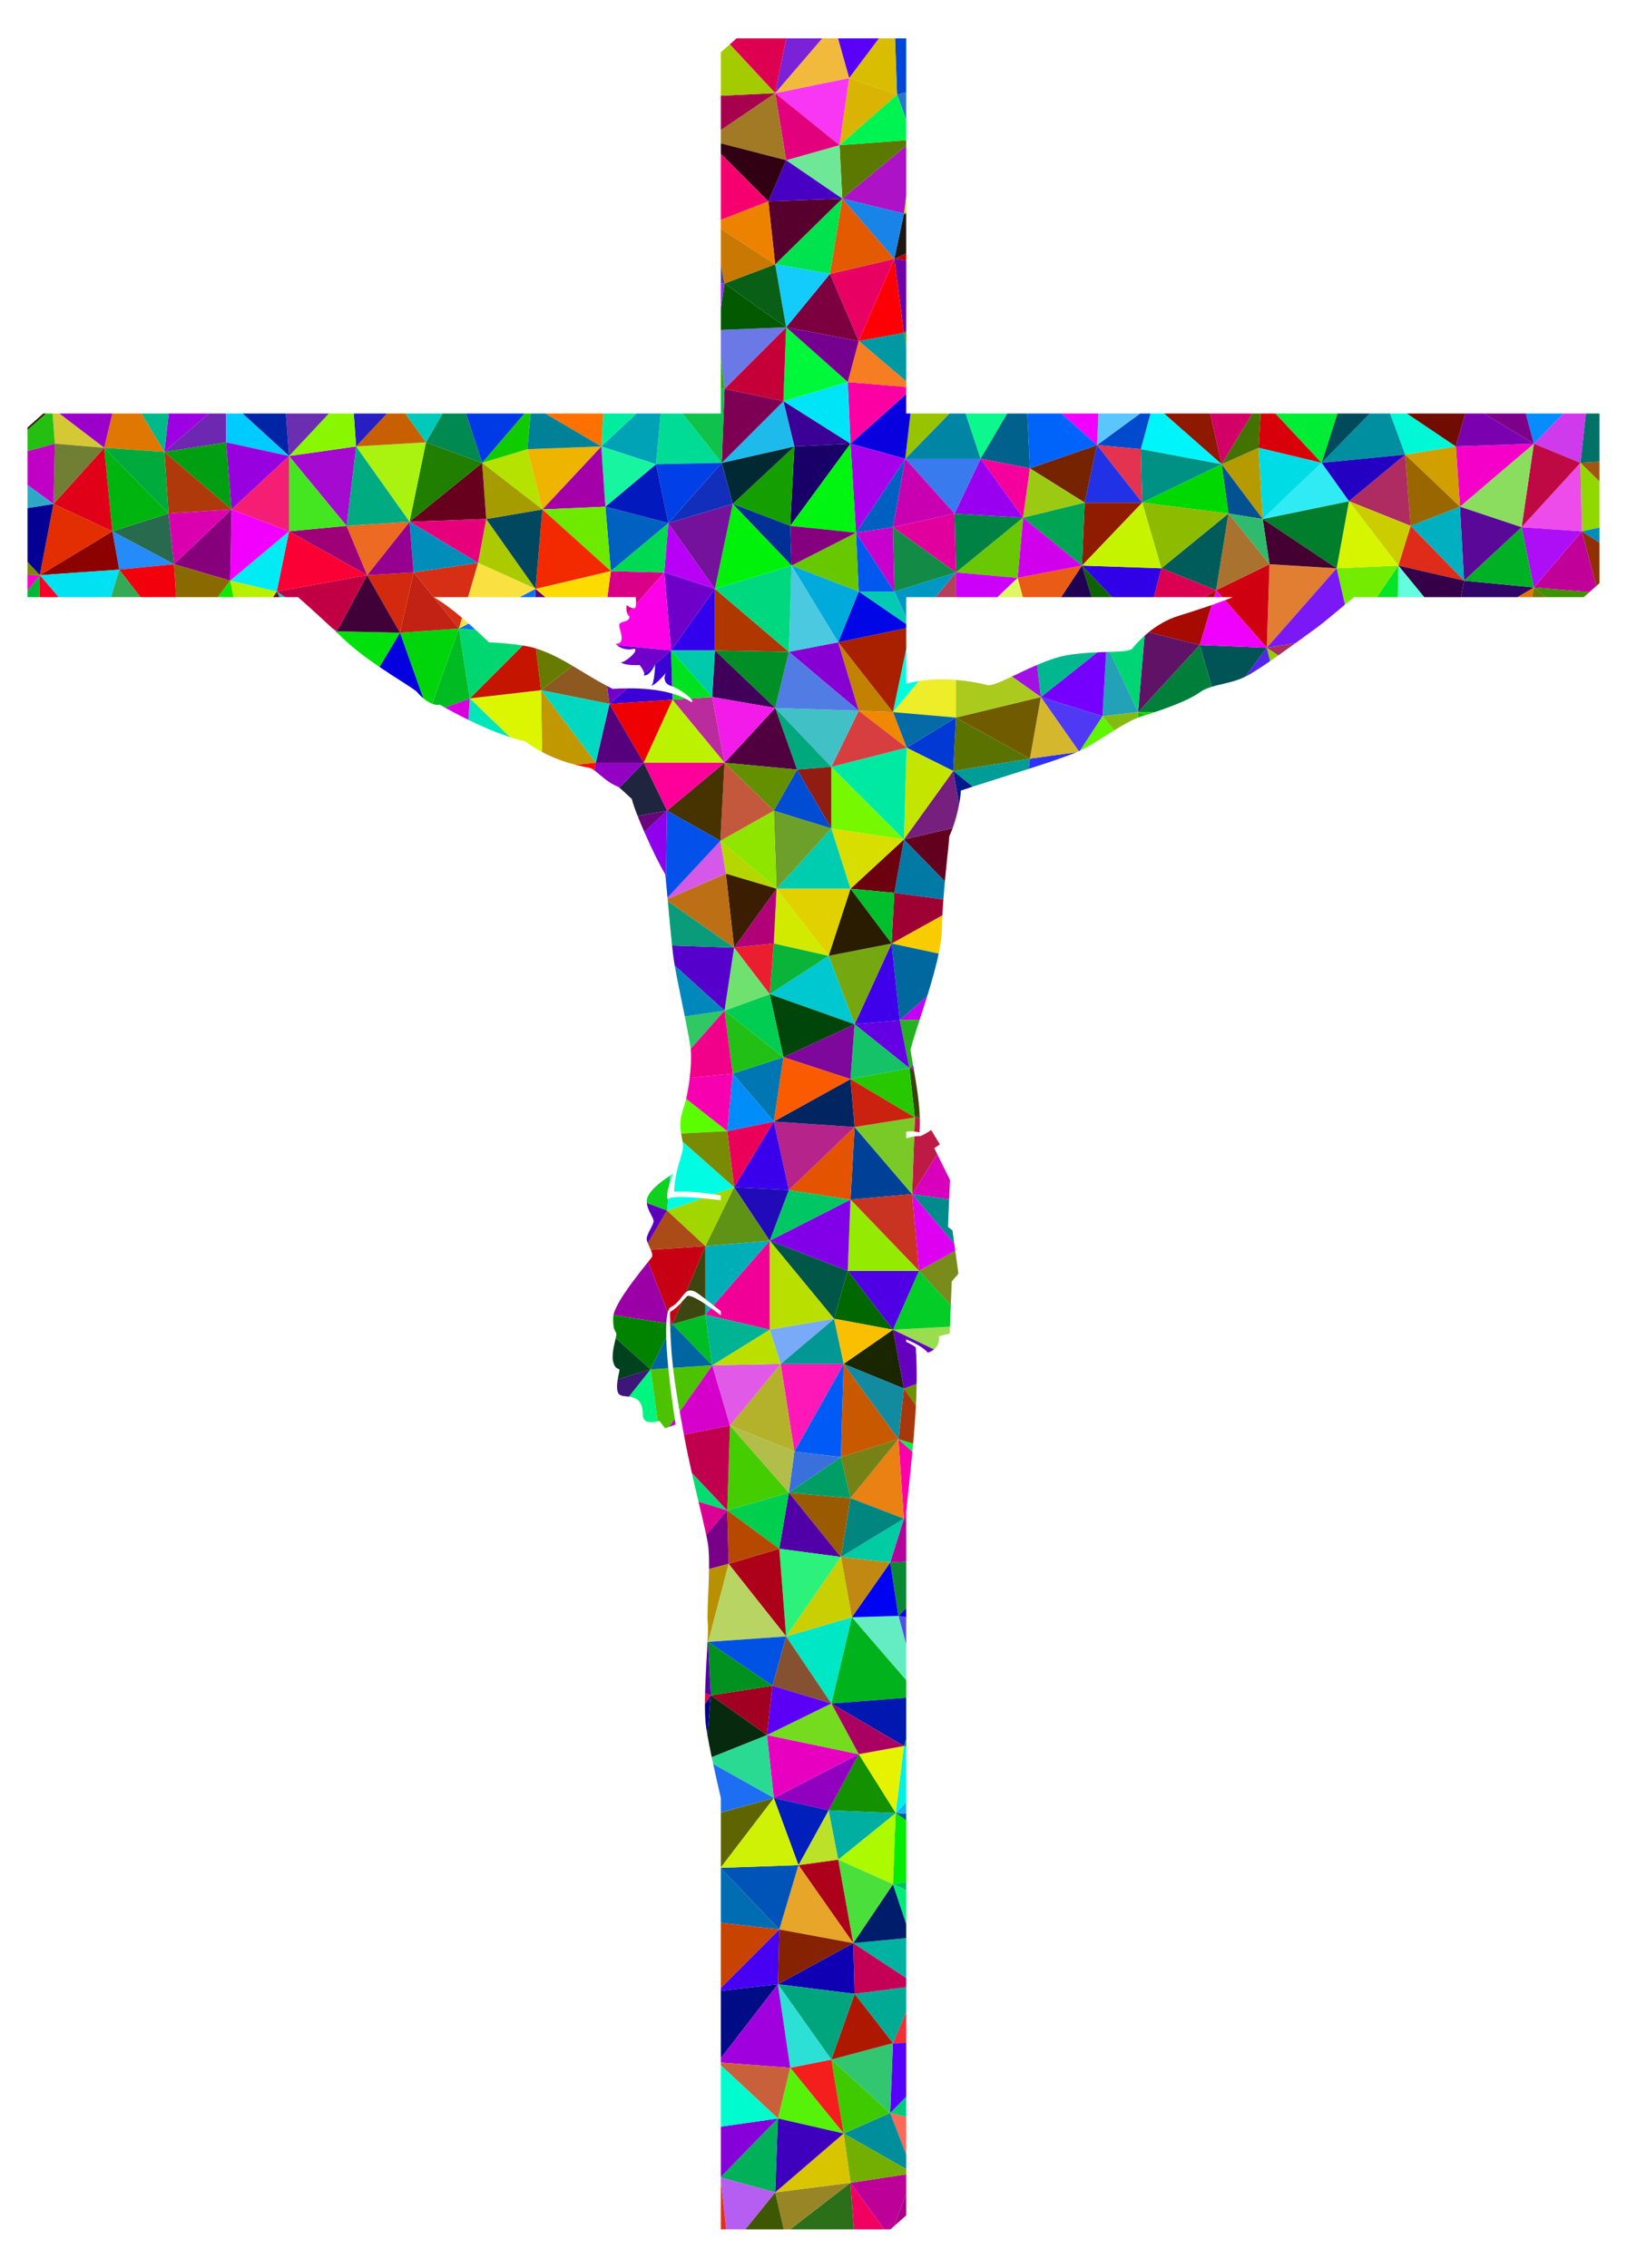 <?xml version="1.0" encoding="UTF-8"?>
<!DOCTYPE svg  PUBLIC '-//W3C//DTD SVG 1.1//EN'  'http://www.w3.org/Graphics/SVG/1.1/DTD/svg11.dtd'>
<svg enable-background="new 0 0 1188.122 1656.027" version="1.1" viewBox="0 0 1188.1 1656" xml:space="preserve" xmlns="http://www.w3.org/2000/svg">


	<path d="m458.15 502.67c10.754-0.091 22.474 0.807 32.782 3.829 3.482 1.021 6.793 2.292 9.857 3.847 1.4 0.711 2.767 1.459 4.053 2.295 1.295 0 0.9-1.053-0.481-2.541-2.583-2.782-8.623-7.088-13.576-8.903-0.23-0.084-0.458-0.164-0.683-0.237-7.657-2.485-3.832-9.568-3.832-9.568s-7.093 8.717-10.816 9.501c-0.092 0.04-0.186 0.067-0.284 0.067 0.089-0.009 0.19-0.047 0.284-0.067 2.436-1.062 2.97-15.632 2.97-15.632s-4.019 8.999-8.423 7.85c0.336-0.234 0.456-0.621 0.442-1.092-0.069-2.209-3.316-6.369-3.316-6.369s-9.955 0.76-13.784-1.916c2.874 0.192 13.403-8.424 9.96-9.957-5.261 1.359-10.067-0.145-12.828-2.639-0.354-0.32-0.679-0.653-0.962-1.002 7.659 0.198 3.259-8.801 2.682-13.017-0.574-4.209 7.468-1.916 7.468-6.891-0.66-0.454-1.124-1.109-1.461-1.849-1.225-2.693-0.645-6.575-0.645-6.575s1.977 1.852 4.442 2.283c0.604 0.106 1.235 0.129 1.876 0.016 0.286-0.9 0.448-1.814 0.531-2.737 0.156-1.742 0.014-3.515-0.218-5.292h-147.45c6.835 3.962 13.938 9.413 20.62 15.076 1.638 1.388 3.248 2.785 4.825 4.181 1.742 1.542 3.437 3.072 5.077 4.574 3.603 3.3 6.936 6.45 9.832 9.171 0.866 0 13.592 0.522 24.603 2.31 3.547 0.576 6.913 1.284 9.65 2.148 0.054 0.017 0.113 0.033 0.167 0.051 9.891 3.173 18.147 7.625 26.582 12.636 7.769 4.615 15.691 9.704 25.185 14.721 1.345 0.71 2.72 1.419 4.131 2.125 3.397-0.217 7.012-0.365 10.744-0.397z" fill="none"/>
	<path d="m879.3 436.07h-217.55v63.141c3.029-0.785 6.134-1.4 9.288-1.884 8.721-1.338 17.847-1.563 27.025-0.828 7.879 0.631 15.791 1.954 23.508 3.882 2.934 0.309 9.366-2.565 17.375-6.353 5.579-2.639 11.923-5.719 18.388-8.479 7.249-3.095 14.648-5.786 21.285-6.992 7.544-1.371 15.478-1.905 22.699-2.203 2.227-0.092 4.391-0.163 6.449-0.228 0.908-0.029 1.789-0.056 2.654-0.085 8.575-0.279 14.962-0.611 16.439-2.46 1.325-1.656 4.392-5.29 8.928-9.336 0.938-0.837 1.94-1.69 3.002-2.548 5.684-4.595 13.1-9.297 21.896-11.984 7.731-2.361 16.108-5.084 24.137-7.902 3.304-1.159 6.545-2.334 9.66-3.508 1.983-0.747 3.919-1.493 5.78-2.233h-20.964z" fill="none"/>
	<polygon points="1168 337.16 1168 301.98 1158 301.98 1154.1 338.01" fill="#007167"/>
	<polygon points="1168 351.64 1168 337.16 1154.1 338.01" fill="#A35614"/>
	<polygon points="1168 396.35 1168 385.17 1155.1 388.01" fill="#008CBD"/>
	<polygon points="1155.1 388.01 1168 385.17 1168 351.64 1154.1 338.01" fill="#90D800"/>
	<polygon points="1165.7 427.93 1168 425.86 1168 396.35 1155.1 388.01" fill="#903000"/>
	<polygon points="1154.1 338.01 1158 301.98 1141.6 301.98 1120.1 324.01" fill="#CE3AEC"/>
	<polygon points="1120.1 429.01 1160.6 432.46 1165.7 427.93 1155.1 388.01" fill="#C1009A"/>
	<polygon points="1128.6 436.07 1156.2 436.07 1156.5 436.08 1160.6 432.46 1120.1 429.01" fill="#3F9100"/>
	<polygon points="1155.1 388.01 1154.1 338.01 1111.1 385.01" fill="#ED4CEA"/>
	<polygon points="1141.6 301.98 1114.2 301.98 1120.1 324.01" fill="#078CFE"/>
	<polygon points="1154.1 338.01 1120.1 324.01 1111.1 385.01" fill="#BE0945"/>
	<polygon points="1120.1 429.01 1155.1 388.01 1111.1 385.01" fill="#AD0EF6"/>
	<polygon points="1118.8 436.07 1128.6 436.07 1120.1 429.01" fill="#6A7C00"/>
	<polygon points="1108 436.07 1118.8 436.07 1120.1 429.01" fill="#E57500"/>
	<polygon points="1069.1 424.01 1066.9 436.07 1108 436.07 1120.1 429.01" fill="#310668"/>
	<polygon points="1069.1 424.01 1120.1 429.01 1111.1 385.01" fill="#00B125"/>
	<polygon points="1114.2 301.98 1083.6 301.98 1120.1 324.01" fill="#7D008A"/>
	<polygon points="1111.1 385.01 1120.1 324.01 1066.1 370.01" fill="#8ADD5F"/>
	<polygon points="1120.1 324.01 1063.1 326.01 1066.1 370.01" fill="#F500C9"/>
	<polygon points="1120.1 324.01 1083.6 301.98 1070 301.98 1063.1 326.01" fill="#7B00B0"/>
	<polygon points="1066.1 370.01 1069.1 424.01 1111.1 385.01" fill="#590898"/>
	<polygon points="1030.1 384.01 1069.1 424.01 1066.1 370.01" fill="#00AFC0"/>
	<polygon points="1063.1 326.01 1026.1 332.01 1066.1 370.01" fill="#D19F00"/>
	<polygon points="1021.1 413.01 1069.1 424.01 1030.1 384.01" fill="#DF2C1A"/>
	<polygon points="1063.1 326.01 1027.4 301.98 1015.1 301.98 1026.1 332.01" fill="#00F8D6"/>
	<polygon points="1021.1 413.01 1040 436.07 1066.9 436.07 1069.1 424.01" fill="#350047"/>
	<polygon points="1070 301.98 1027.4 301.98 1063.1 326.01" fill="#700D00"/>
	<polygon points="1020.7 436.07 1040 436.07 1021.1 413.01" fill="#64FDDF"/>
	<polygon points="1066.1 370.01 1026.1 332.01 1030.1 384.01" fill="#960"/>
	<polygon points="1005.4 436.07 1020.7 436.07 1021.1 413.01" fill="#05E425"/>
	<polygon points="1030.1 384.01 1026.1 332.01 985.06 366.01" fill="#AE2C61"/>
	<path d="m976.06 415.01 6.086 26.557c2.193-1.828 4.42-3.68 6.625-5.502h16.611l15.678-23.056-45 2z" fill="#73EC00"/>
	<polygon points="985.06 366.01 1021.1 413.01 1030.1 384.01" fill="#CBCD00"/>
	<polygon points="1026.1 332.01 1015.1 301.98 1000.3 301.98 965.06 338.01" fill="#008FA0"/>
	<polygon points="976.06 415.01 1021.1 413.01 985.06 366.01" fill="#D5F500"/>
	<polygon points="1026.1 332.01 965.06 338.01 985.06 366.01" fill="#2400C3"/>
	<polygon points="1000.3 301.98 976.62 301.98 965.06 338.01" fill="#004A5C"/>
	<polygon points="925.06 473.01 976.06 415.01 927.06 412.01" fill="#E27E31"/>
	<polygon points="976.62 301.98 931.33 301.98 965.06 338.01" fill="#00ED35"/>
	<path d="m927.45 482.8c1.994-1.37 4.032-2.791 6.083-4.234l-8.475-5.553 2.392 9.786z" fill="#93CE00"/>
	<polygon points="922.06 379.01 976.06 415.01 985.06 366.01" fill="#007E2B"/>
	<path d="m933.54 478.57c4.246-2.989 8.524-6.061 12.491-8.934l-20.966 3.382 8.475 5.553z" fill="#A9305D"/>
	<path d="m925.06 473.01 20.966-3.382c6.632-4.803 12.386-9.044 15.612-11.368 3.914-2.818 11.942-9.555 20.508-16.694l-6.086-26.557-51 58z" fill="#7A18F6"/>
	<polygon points="927.06 412.01 976.06 415.01 922.06 379.01" fill="#440030"/>
	<polygon points="985.06 366.01 965.06 338.01 922.06 379.01" fill="#31EBF4"/>
	<polygon points="965.06 338.01 931.33 301.98 920.45 301.98 919.06 327.01" fill="#D80009"/>
	<polygon points="965.06 338.01 919.06 327.01 922.06 379.01" fill="#00DCE6"/>
	<path d="m888.06 431.01 4.454 5.056h7.747c-1.86 0.74-3.797 1.486-5.78 2.233l30.579 34.711 2-61-39 19z" fill="#CF0010"/>
	<path d="m909.28 494.21c4.051-1.971 10.782-6.326 18.174-11.406l-2.392-9.786-15.782 21.192z" fill="#5227EB"/>
	<polygon points="919.06 327.01 892.06 339.01 922.06 379.01" fill="#B59B00"/>
	<polygon points="922.06 379.01 892.06 339.01 897.06 375.01" fill="#025291"/>
	<polygon points="922.06 379.01 897.06 375.01 927.06 412.01" fill="#30BA6D"/>
	<path d="m876.06 471.01 8.73 30.555c7.39-2.284 16.124-3.319 24.391-7.313 0.031-0.015 0.066-0.034 0.097-0.049l15.782-21.192-49-2z" fill="#005456"/>
	<path d="m884.82 441.81-8.761 29.204 49 2-30.579-34.711c-3.115 1.173-6.356 2.348-9.66 3.508z" fill="#F000FD"/>
	<polygon points="892.51 436.07 888.06 431.01 886.54 436.07" fill="#F000FD"/>
	<polygon points="927.06 412.01 897.06 375.01 888.06 431.01" fill="#AA722F"/>
	<polygon points="919.06 327.01 920.45 301.98 914.44 301.98 892.06 339.01" fill="#427300"/>
	<polygon points="914.44 301.98 883.7 301.98 892.06 339.01" fill="#D30067"/>
	<polygon points="883.7 301.98 849.98 301.98 892.06 339.01" fill="#8E1800"/>
	<polygon points="892.06 339.01 849.98 301.98 840.16 301.98 833.06 328.01" fill="#00F5FB"/>
	<polygon points="888.06 431.01 897.06 375.01 848.06 415.01" fill="#005C5A"/>
	<polygon points="897.06 375.01 892.06 339.01 834.06 367.01" fill="#00D901"/>
	<polygon points="897.06 375.01 834.06 367.01 848.06 415.01" fill="#8DBB00"/>
	<path d="m831.06 520.01h12.314c12.221-4.098 25.833-9.423 32.498-14.274 2.597-1.888 5.625-3.153 8.918-4.171l-8.73-30.555-45 49z" fill="#007F3A"/>
	<path d="m836.28 522.31c2.267-0.708 4.654-1.478 7.1-2.298h-12.314l5.214 2.298z" fill="#17D300"/>
	<polygon points="892.06 339.01 833.06 328.01 834.06 367.01" fill="#009184"/>
	<path d="m860.68 449.71c-8.796 2.686-16.212 7.389-21.896 11.984l37.272 9.318 8.761-29.204c-8.029 2.818-16.406 5.541-24.137 7.902z" fill="#A70A00"/>
	<polygon points="886.54 436.07 888.06 431.01 879.3 436.07" fill="#A70A00"/>
	<path d="m830.94 524.1c1.085-0.427 2.155-0.811 3.204-1.131 0.697-0.213 1.411-0.434 2.135-0.66l-5.214-2.298-0.124 4.089z" fill="#15B800"/>
	<polygon points="842.57 436.07 879.3 436.07 888.06 431.01 848.06 415.01" fill="#DB0051"/>
	<path d="m835.79 464.24-4.726 55.77 45-49-37.272-9.318c-1.062 0.858-2.064 1.712-3.002 2.548z" fill="#601366"/>
	<path d="m826.86 473.58c-1.476 1.849-7.864 2.181-16.439 2.46l20.64 43.973 4.726-55.77c-4.536 4.046-7.603 7.68-8.928 9.336z" fill="#00D576"/>
	<polygon points="842.57 436.07 848.06 415.01 790.06 413.01 812.16 436.07" fill="#3000E6"/>
	<polygon points="848.06 415.01 834.06 367.01 790.06 413.01" fill="#C6F300"/>
	<polygon points="834.06 367.01 792.06 367.01 790.06 413.01" fill="#901C00"/>
	<polygon points="812.16 436.07 790.06 413.01 797.22 436.07" fill="#0D6300"/>
	<polygon points="833.06 328.01 840.16 301.98 832.54 301.98 801.06 325.01" fill="#004ACE"/>
	<polygon points="832.54 301.98 802.11 301.98 801.06 325.01" fill="#5BC5FD"/>
	<path d="m807.77 476.12-2.705 46.889 26-3-20.64-43.973c-0.866 0.028-1.747 0.056-2.654 0.085z" fill="#23A1B8"/>
	<polygon points="833.06 328.01 801.06 325.01 834.06 367.01" fill="#E43350"/>
	<polygon points="834.06 367.01 801.06 325.01 792.06 367.01" fill="#2131E5"/>
	<path d="m805.06 523.01 8.604 10.325c5.964-3.7 11.833-7.094 17.272-9.236l0.124-4.089-26 3z" fill="#84BB12"/>
	<path d="m788.56 548.25c0.005-0.002 0.011-0.005 0.017-0.008 7.898-3.743 16.588-9.631 25.09-14.906l-8.604-10.325-16.502 25.239z" fill="#60F500"/>
	<path d="m751.32 561.43c14.24-4.577 27.691-9.085 34.98-12.173l-34.238 4.755-0.742 7.418z" fill="#2F31F8"/>
	<polygon points="802.11 301.98 775.02 301.98 801.06 325.01" fill="#F100FB"/>
	<polygon points="797.22 436.07 790.06 413.01 774.84 436.07" fill="#210053"/>
	<path d="m801.32 476.35-41.256 32.661 45 14 2.705-46.889c-2.058 0.065-4.222 0.136-6.449 0.228z" fill="#7500FF"/>
	<path d="m778.62 478.56c-6.638 1.206-14.037 3.897-21.285 6.992l2.728 23.466 41.256-32.661c-7.222 0.299-15.155 0.833-22.699 2.203z" fill="#00B78F"/>
	<polygon points="801.06 325.01 752.06 342.01 792.06 367.01" fill="#752300"/>
	<path d="m760.06 509.01 27.719 39.598c0.271-0.122 0.532-0.242 0.779-0.359l16.502-25.239-45-14z" fill="#4F39F5"/>
	<polygon points="801.06 325.01 775.02 301.98 750.15 301.98 752.06 342.01" fill="#0064FA"/>
	<polygon points="774.84 436.07 790.06 413.01 743.06 422.01 746.89 436.07" fill="#EA5C15"/>
	<polygon points="792.06 367.01 747.06 378.01 790.06 413.01" fill="#00A453"/>
	<path d="m752.06 554.01 34.238-4.755c0.527-0.223 1.02-0.439 1.48-0.646l-27.719-39.598-8 45z" fill="#D5B72D"/>
	<polygon points="790.06 413.01 747.06 378.01 743.06 422.01" fill="#D100EC"/>
	<polygon points="792.06 367.01 752.06 342.01 747.06 378.01" fill="#9CC912"/>
	<polygon points="735.53 301.98 705.05 301.98 716.06 335.01" fill="#0CF88C"/>
	<polygon points="752.06 342.01 750.15 301.98 735.53 301.98 716.06 335.01" fill="#00618C"/>
	<polygon points="752.06 554.01 760.06 509.01 698.06 524.01" fill="#705B00"/>
	<path d="m738.94 494.03 21.117 14.986-2.728-23.466c-6.465 2.76-12.809 5.841-18.388 8.479z" fill="#A111E3"/>
	<path d="m721.57 500.38c-7.717-1.928-15.629-3.252-23.508-3.882v27.516l62-15-21.117-14.986c-8.01 3.788-14.442 6.662-17.375 6.353z" fill="#AACA1D"/>
	<path d="m696.06 563.01 14.224 11.435c10.469-3.393 26.18-8.242 41.034-13.017l0.742-7.418-56 9z" fill="#009C98"/>
	<path d="m700.35 587.51c0.881-4.599 1.312-8.332 1.312-10.169 2.108-0.756 5.063-1.742 8.624-2.896l-14.224-11.435 4.288 24.5z" fill="#001A8C"/>
	<polygon points="746.89 436.07 743.06 422.01 728.35 436.07" fill="#DFF764"/>
	<polygon points="752.06 342.01 716.06 335.01 747.06 378.01" fill="#F6009D"/>
	<polygon points="743.06 422.01 747.06 378.01 698.06 418.01" fill="#69C803"/>
	<polygon points="696.06 563.01 752.06 554.01 698.06 524.01" fill="#5A7300"/>
	<polygon points="747.06 378.01 697.06 375.01 698.06 418.01" fill="#008245"/>
	<polygon points="747.06 378.01 716.06 335.01 697.06 375.01" fill="#9900F0"/>
	<polygon points="728.35 436.07 743.06 422.01 698.06 418.01 698.06 436.07" fill="#CC00FA"/>
	<path d="m689.99 643.61c1.405-15.238 3.022-28.538 3.247-32.947 0.887-1.895 1.701-3.892 2.443-5.929l-35.618 8.283 29.928 30.593z" fill="#62001D"/>
	<path d="m668.84 1026.3c0.27-5.331 0.45-10.575 0.534-15.726l-9.31 3.441 8.775 12.286z" fill="#6E9100"/>
	<polygon points="694.32 953.15 695.02 935.73 699.87 930.12 697.58 913.38 671.06 928.01" fill="#788B1B"/>
	<polygon points="693.11 875.79 693.74 861.71 684.42 842.86 666.06 872.01" fill="#D800BC"/>
	<path d="m667.32 781.07c-0.19-1.087-0.376-2.147-0.556-3.174l-2.705 2.117 3.261 1.058z" fill="#A400E1"/>
	<polygon points="661.75 156.25 661.75 154.59 660.06 156.01" fill="#92822F"/>
	<polygon points="661.75 1181 661.75 1174.2 656.06 1180" fill="#0C00E5"/>
	<polygon points="661.75 1380.3 661.75 1374.2 652.06 1376" fill="#00C166"/>
	<polygon points="661.75 1545.9 661.75 1531.1 650.06 1543" fill="#00CB79"/>
	<polygon points="661.75 1329.4 661.75 1324.5 654.06 1324" fill="#005892"/>
	<polygon points="661.75 1324.5 661.75 1316.1 654.06 1324" fill="#19B1F7"/>
	<polygon points="716.06 335.01 705.05 301.98 693.31 301.98 661.06 335.01" fill="#0086A4"/>
	<polygon points="716.06 335.01 661.06 335.01 697.06 375.01" fill="#397AEF"/>
	<polygon points="661.75 252.65 661.75 242.87 660.06 243.01" fill="#36A100"/>
	<polygon points="661.75 242.87 661.75 241.58 660.06 243.01" fill="#00871B"/>
	<path d="m671.55 744.74c1.782-5.501 3.692-11.374 5.555-17.368l-20.047 17.642 14.492-0.274z" fill="#C500F2"/>
	<polygon points="661.75 1405.1 661.75 1380.3 652.06 1376" fill="#00EE75"/>
	<polygon points="661.75 190.32 661.75 185.05 653.06 189.01" fill="#BA0400"/>
	<polygon points="660.06 243.01 661.75 241.58 661.75 190.32 653.06 189.01" fill="#6E00A6"/>
	<polygon points="661.75 87.402 661.75 67.342 655.06 69.014" fill="#2878CD"/>
	<path d="m684.42 842.86-2.162-4.373 4.081-2.81-6.374-10.468s-3.583 2.555-7.792 4.471c-1.27-0.135-2.821-0.042-4.607 0.242l-1.503 42.094 18.357-29.156z" fill="#BD1B46"/>
	<path d="m667.69 826.3c1.305 0.122 2.548 0.347 3.711 0.7 0.332-3.321 0.395-6.958 0.271-10.755l-3.615-0.226-0.367 10.282z" fill="#BD1B46"/>
	<polygon points="661.75 1201 661.75 1181 656.06 1180" fill="#5250E8"/>
	<polygon points="652.06 1376 661.75 1374.2 661.75 1329.4 654.06 1324" fill="#03ED00"/>
	<polygon points="661.75 1573.3 661.75 1545.9 650.06 1543" fill="#FE6A56"/>
	<polygon points="661.75 1110.3 661.75 1108.1 660.06 1109" fill="#CF0015"/>
	<path d="m671.04 497.33-18.975 22.687 46 4v-27.516c-9.178-0.735-18.304-0.51-27.025 0.828z" fill="#EDED29"/>
	<polygon points="650.06 1543 661.75 1531.1 661.75 1491.8 652.06 1492" fill="#5500F8"/>
	<path d="m653.06 652.01 35.824 4.822c0.327-4.462 0.707-8.921 1.104-13.229l-29.928-30.593-7 39z" fill="#0079A4"/>
	<path d="m685.46 696.39c1.416-6.84 2.322-13.228 2.407-18.72 0.046-2.974 0.153-6.086 0.305-9.271l-37.114 20.619 34.403 7.372z" fill="#F9CC00"/>
	<path d="m664.06 780.01 2.705-2.117c-0.804-4.575-1.496-8.515-1.869-11.406 1.5-5.782 3.929-13.332 6.657-21.75l-14.492 0.273 7 35z" fill="#25B21E"/>
	<polygon points="653.06 189.01 661.75 185.05 661.75 156.25 660.06 156.01" fill="#1F1811"/>
	<path d="m656.06 1051 10.755 3.309c0.845-9.5 1.557-18.881 2.02-28.024l-8.775-12.286-4 37z" fill="#A8380C"/>
	<polygon points="698.06 436.07 698.06 418.01 683.16 436.07" fill="#B5405D"/>
	<polygon points="661.75 1617.8 661.75 1601.7 653.17 1625.4" fill="#A90088"/>
	<polygon points="696.87 908.26 695.53 898.47 692.21 895.91 693.11 875.79 666.06 872.01" fill="#008A8B"/>
	<path d="m671.04 497.33c-3.154 0.484-6.259 1.099-9.288 1.884v-25.394l-9.687 46.198 18.975-22.687z" fill="#00FEDD"/>
	<polygon points="661.75 67.342 661.75 28.014 653.6 28.014 655.06 69.014" fill="#0046D9"/>
	<path d="m682.01 985.43c4.925-4.005 3.566-9.621 3.566-9.621l7.907-2.044 0.201-4.986-41.625 2.23 29.951 14.421z" fill="#99DE4E"/>
	<path d="m657.06 745.01 20.047-17.642c3.232-10.398 6.321-21.159 8.356-30.986l-34.403-7.372 6 56z" fill="#00689E"/>
	<polygon points="652.06 971.01 693.69 968.78 694.32 953.15 671.06 928.01" fill="#04CD27"/>
	<polygon points="662.06 546.01 696.06 563.01 698.06 524.01" fill="#0039D3"/>
	<polygon points="697.06 375.01 652.06 385.01 698.06 418.01" fill="#E1009D"/>
	<polygon points="693.31 301.98 664.87 301.98 661.06 335.01" fill="#98C300"/>
	<path d="m660.06 613.01 35.618-8.283c2.141-5.873 3.686-12.084 4.669-17.216l-4.288-24.5-36 50z" fill="#761F7F"/>
	<path d="m651.06 689.01 37.114-20.619c0.18-3.783 0.425-7.669 0.71-11.558l-35.824-4.822-2 37z" fill="#9F0033"/>
	<polygon points="661.75 154.59 661.75 143 660.06 156.01" fill="#ADF200"/>
	<path d="m660.06 1014 9.31-3.441c0.152-9.226-0.017-18.137-0.642-26.591h1e-4c-1.572-1.371-4.016-2.742-6.981-4.075v-1.829c6.764 2.873 12.595 6.143 15.91 9.73 1.827-0.655 3.248-1.474 4.354-2.373l-29.951-14.421 8 43z" fill="#6600C1"/>
	<polygon points="661.75 1275.2 661.75 1270 660.06 1275" fill="#089A00"/>
	<polygon points="654.06 1324 661.75 1316.1 661.75 1275.2 660.06 1275" fill="#00F1E6"/>
	<polygon points="661.75 436.07 683.16 436.07 698.06 418.01 653.06 432.01 661.75 450.83" fill="#0097C5"/>
	<path d="m671.68 816.24c-0.03-0.915-0.068-1.837-0.119-2.769l-3.497 2.543 3.615 0.226z" fill="#2E5700"/>
	<polygon points="656.06 1180 661.75 1174.2 661.75 1140.3 650.06 1141" fill="#088932"/>
	<polygon points="661.75 1491.8 661.75 1469.4 652.06 1492" fill="#F72C34"/>
	<polygon points="671.06 928.01 697.58 913.38 696.87 908.26 666.06 872.01" fill="#DE00F0"/>
	<path d="m668.06 816.01 3.497-2.543c-0.593-10.853-2.548-22.721-4.236-32.4l-3.261-1.058 4 36z" fill="#364600"/>
	<polygon points="660.06 613.01 696.06 563.01 662.06 546.01" fill="#C4E500"/>
	<polygon points="697.06 375.01 661.06 335.01 652.06 385.01" fill="#C900B2"/>
	<polygon points="698.06 418.01 652.06 385.01 653.06 432.01" fill="#138B46"/>
	<polygon points="650.06 1141 661.75 1140.3 661.75 1110.3 660.06 1109" fill="#B5009C"/>
	<path d="m666.28 1060.2c0.186-1.974 0.366-3.944 0.54-5.909l-10.755-3.309 10.215 9.218z" fill="#00F44A"/>
	<path d="m660.06 1109 1.687-0.957v-4.121c1.543-14.55 3.167-29.241 4.528-43.703l-10.215-9.218 4 58z" fill="#FC00AA"/>
	<polygon points="662.06 546.01 698.06 524.01 652.06 520.01" fill="#046BA7"/>
	<polygon points="627.06 519.01 652.06 520.01 612.06 469.01" fill="#C28200"/>
	<polygon points="655.06 69.014 653.6 28.014 641.81 28.014 620.06 57.014" fill="#D9BD00"/>
	<polygon points="654.06 1324 660.06 1275 627.06 1281" fill="#E6F300"/>
	<polygon points="660.06 1109 656.06 1051 621.06 1094" fill="#E98113"/>
	<polygon points="607.06 605.01 660.06 613.01 607.06 560.01" fill="#75F800"/>
	<polygon points="607.06 560.01 660.06 613.01 662.06 546.01" fill="#00E9A2"/>
	<polygon points="652.06 520.01 661.75 473.82 661.75 458.7 612.06 469.01" fill="#A82000"/>
	<polygon points="666.06 872.01 624.06 823.01 621.06 876.01" fill="#004198"/>
	<polygon points="645.71 1628 650.26 1628 653.17 1625.4 661.75 1601.7 661.75 1587.8 621.06 1594" fill="#BD0097"/>
	<polygon points="627.06 249.01 661.75 278.5 661.75 252.65 660.06 243.01" fill="#0099A3"/>
	<polygon points="661.06 335.01 664.87 301.98 661.75 301.98 661.75 287.75 621.06 324.01" fill="#0900E0"/>
	<polygon points="621.06 324.01 661.75 287.75 661.75 282.57 619.06 279.01" fill="#FC00A3"/>
	<polygon points="660.06 156.01 661.75 143 661.75 106.41 615.06 145.01" fill="#AD12C7"/>
	<polygon points="615.06 145.01 661.75 106.41 661.75 102.41 613.06 106.01" fill="#5B7900"/>
	<polygon points="668.06 816.01 664.06 780.01 621.06 788.01" fill="#27C800"/>
	<path d="m624.06 823.01 42 49 1.503-42.094c-1.729 0.274-3.678 0.726-5.817 1.33v-4.853c2.099-0.233 4.088-0.275 5.946-0.102l0.367-10.282-44 7z" fill="#7ACA27"/>
	<polygon points="652.06 1492 661.75 1469.4 661.75 1451.1 624.06 1456" fill="#00AB96"/>
	<polygon points="661.75 1444.5 661.75 1415.3 623.06 1419" fill="#00B2A1"/>
	<polygon points="624.06 1456 661.75 1451.1 661.75 1444.5 623.06 1419" fill="#C30055"/>
	<polygon points="652.06 971.01 671.06 928.01 619.06 928.01" fill="#4F00E4"/>
	<polygon points="671.06 928.01 666.06 872.01 621.06 876.01" fill="#C83322"/>
	<polygon points="619.06 928.01 671.06 928.01 621.06 876.01" fill="#94EA00"/>
	<polygon points="622.06 1181 661.75 1227 661.75 1201 656.06 1180" fill="#64EDC3"/>
	<polygon points="607.06 1244 661.75 1239.8 661.75 1227 622.06 1181" fill="#00B21B"/>
	<polygon points="660.06 1275 661.75 1270 661.75 1239.8 607.06 1244" fill="#0018AF"/>
	<polygon points="660.06 243.01 653.06 189.01 627.06 249.01" fill="#FC0005"/>
	<polygon points="616.06 1558 661.75 1584 661.75 1573.3 650.06 1543" fill="#008E9D"/>
	<polygon points="657.06 745.01 651.06 689.01 624.06 748.01" fill="#3F00EA"/>
	<polygon points="660.06 1275 607.06 1244 627.06 1281" fill="#AA0062"/>
	<polygon points="621.06 1594 661.75 1587.8 661.75 1584 616.06 1558" fill="#73AF00"/>
	<polygon points="619.06 279.01 661.75 282.57 661.75 278.5 627.06 249.01" fill="#F67D21"/>
	<polygon points="624.06 823.01 668.06 816.01 621.06 788.01" fill="#CB2210"/>
	<polygon points="652.06 1376 654.06 1324 612.06 1358" fill="#ACF900"/>
	<polygon points="660.06 1014 652.06 971.01 616.06 996.01" fill="#1A2600"/>
	<polygon points="652.06 385.01 661.06 335.01 625.06 389.01" fill="#0060C1"/>
	<polygon points="661.06 335.01 621.06 324.01 625.06 389.01" fill="#A700EA"/>
	<polygon points="664.06 780.01 657.06 745.01 624.06 748.01" fill="#6400E2"/>
	<polygon points="623.06 1419 661.75 1415.3 661.75 1405.1 652.06 1376" fill="#001D6B"/>
	<polygon points="613.06 106.01 661.75 102.41 661.75 87.402 655.06 69.014" fill="#00F451"/>
	<polygon points="652.06 385.01 625.06 389.01 653.06 432.01" fill="#C700CD"/>
	<polygon points="627.06 249.01 653.06 189.01 606.06 200.01" fill="#E90063"/>
	<polygon points="621.06 1094 656.06 1051 614.06 1064" fill="#768215"/>
	<polygon points="621.06 788.01 664.06 780.01 624.06 748.01" fill="#15C268"/>
	<polygon points="624.06 748.01 651.06 689.01 605.06 698.01" fill="#75A810"/>
	<polygon points="653.06 432.01 625.06 389.01 627.06 432.01" fill="#0058EE"/>
	<polygon points="653.06 652.01 660.06 613.01 621.06 649.01" fill="#6C000E"/>
	<polygon points="661.75 450.83 653.06 432.01 627.06 432.01 661.75 455.75" fill="#04CAB3"/>
	<polygon points="661.75 458.7 661.75 455.75 627.06 432.01 612.06 469.01" fill="#0006E5"/>
	<polygon points="650.06 1543 652.06 1492 607.06 1504" fill="#32C670"/>
	<polygon points="656.06 1180 650.06 1141 622.06 1181" fill="#0002F2"/>
	<polygon points="614.06 1064 656.06 1051 616.06 996.01" fill="#C85900"/>
	<polygon points="656.06 1051 660.06 1014 616.06 996.01" fill="#128BA0"/>
	<polygon points="660.06 156.01 615.06 145.01 653.06 189.01" fill="#1884E8"/>
	<polygon points="627.06 519.01 662.06 546.01 652.06 520.01" fill="#F08800"/>
	<polygon points="607.06 560.01 662.06 546.01 627.06 519.01" fill="#D73E40"/>
	<polygon points="650.06 1141 660.06 1109 614.06 1137" fill="#00CBA2"/>
	<polygon points="614.06 1137 660.06 1109 621.06 1094" fill="#00867F"/>
	<polygon points="621.06 649.01 660.06 613.01 607.06 605.01" fill="#D8DE00"/>
	<polygon points="623.49 1628 645.71 1628 621.06 1594" fill="#F20061"/>
	<polygon points="609.06 963.01 652.06 971.01 619.06 928.01" fill="#016700"/>
	<polygon points="651.06 689.01 653.06 652.01 621.06 649.01" fill="#00BF2C"/>
	<polygon points="641.81 28.014 611.88 28.014 620.06 57.014" fill="#5A00F7"/>
	<polygon points="605.06 1322 654.06 1324 627.06 1281" fill="#149100"/>
	<polygon points="655.06 69.014 620.06 57.014 613.06 106.01" fill="#D9B402"/>
	<polygon points="653.06 189.01 615.06 145.01 606.06 200.01" fill="#E35A00"/>
	<polygon points="612.06 1358 654.06 1324 605.06 1322" fill="#00AEA2"/>
	<polygon points="622.06 1181 650.06 1141 614.06 1137" fill="#C08A12"/>
	<polygon points="623.06 1419 652.06 1376 612.06 1358" fill="#4BDF3C"/>
	<polygon points="616.06 1558 650.06 1543 607.06 1504" fill="#3FCA00"/>
	<polygon points="605.06 698.01 651.06 689.01 621.06 649.01" fill="#2A1C00"/>
	<polygon points="652.06 1492 624.06 1456 607.06 1504" fill="#AF1800"/>
	<polygon points="616.06 996.01 652.06 971.01 609.06 963.01" fill="#FAC000"/>
	<polygon points="607.06 1504 577.06 1510 616.06 1558" fill="#F41E1C"/>
	<polygon points="577.06 1510 568.06 1547 616.06 1558" fill="#56F20A"/>
	<polygon points="616.06 996.01 580.06 1060 614.06 1064" fill="#005BF6"/>
	<polygon points="570.06 996.01 580.06 1060 616.06 996.01" fill="#FD18B7"/>
	<polygon points="620.06 57.014 566.06 68.014 613.06 106.01" fill="#F837F4"/>
	<polygon points="621.06 1094 576.06 1090 614.06 1137" fill="#9A5B00"/>
	<polygon points="621.06 876.01 562.06 906.01 619.06 928.01" fill="#8200E7"/>
	<polygon points="576.06 869.01 562.06 906.01 621.06 876.01" fill="#00C764"/>
	<polygon points="621.06 324.01 619.06 279.01 572.06 293.01" fill="#00E4F7"/>
	<polygon points="580.06 326.01 621.06 324.01 572.06 293.01" fill="#3B0095"/>
	<polygon points="577.06 384.01 621.06 324.01 580.06 326.01" fill="#180068"/>
	<polygon points="607.06 1244 622.06 1181 574.06 1195" fill="#00E7C5"/>
	<polygon points="612.06 1358 583.06 1362 623.06 1419" fill="#AD001B"/>
	<polygon points="583.06 1362 569.06 1409 623.06 1419" fill="#E7A52A"/>
	<polygon points="576.95 1628 623.49 1628 621.06 1594" fill="#2B6F19"/>
	<polygon points="623.06 1419 568.06 1449 624.06 1456" fill="#0F00B3"/>
	<polygon points="624.06 1456 568.06 1449 607.06 1504" fill="#00A57E"/>
	<polygon points="621.06 876.01 624.06 823.01 576.06 869.01" fill="#E35300"/>
	<polygon points="576.06 869.01 624.06 823.01 565.06 819.01" fill="#B5238B"/>
	<polygon points="565.06 819.01 624.06 823.01 621.06 788.01" fill="#002561"/>
	<polygon points="605.06 698.01 562.06 726.01 624.06 748.01" fill="#00C8D0"/>
	<polygon points="624.06 748.01 572.06 772.01 621.06 788.01" fill="#7E089B"/>
	<polygon points="625.06 389.01 621.06 324.01 577.06 384.01" fill="#00F510"/>
	<polygon points="627.06 1281 565.06 1313 605.06 1322" fill="#9100BE"/>
	<polygon points="560.06 1267 565.06 1313 627.06 1281" fill="#E700C0"/>
	<polygon points="607.06 1244 560.06 1267 627.06 1281" fill="#74DB1F"/>
	<polygon points="566.06 517.01 607.06 560.01 627.06 519.01" fill="#41C1C6"/>
	<polygon points="576.06 476.01 627.06 519.01 612.06 469.01" fill="#8600D3"/>
	<polygon points="576.06 476.01 566.06 517.01 627.06 519.01" fill="#507CE4"/>
	<polygon points="627.06 432.01 625.06 389.01 578.06 413.01" fill="#67C800"/>
	<polygon points="627.06 432.01 578.06 413.01 612.06 469.01" fill="#00AADB"/>
	<polygon points="627.06 249.01 574.06 239.01 619.06 279.01" fill="#75008F"/>
	<polygon points="606.06 200.01 574.06 239.01 627.06 249.01" fill="#7C0040"/>
	<polygon points="615.06 145.01 566.06 193.01 606.06 200.01" fill="#00E34E"/>
	<polygon points="566.06 1601 572.36 1628 576.95 1628 621.06 1594" fill="#988626"/>
	<polygon points="607.06 605.01 567.06 649.01 621.06 649.01" fill="#00CCB0"/>
	<polygon points="621.06 649.01 567.06 649.01 605.06 698.01" fill="#E1D100"/>
	<polygon points="574.06 1195 622.06 1181 614.06 1137" fill="#C9CF00"/>
	<polygon points="625.06 389.01 577.06 384.01 578.06 413.01" fill="#84007E"/>
	<polygon points="576.06 1090 569.06 1131 614.06 1137" fill="#5100A7"/>
	<polygon points="616.06 1558 566.06 1601 621.06 1594" fill="#D8C500"/>
	<polygon points="569.06 1409 568.06 1449 623.06 1419" fill="#862101"/>
	<polygon points="562.06 726.01 572.06 772.01 624.06 748.01" fill="#00450A"/>
	<polygon points="582.06 562.01 607.06 560.01 566.06 517.01" fill="#00A97D"/>
	<polygon points="569.06 1131 574.06 1195 614.06 1137" fill="#2CF17B"/>
	<polygon points="561.06 147.01 566.06 193.01 615.06 145.01" fill="#58002D"/>
	<polygon points="613.06 106.01 574.06 117.01 615.06 145.01" fill="#6EE896"/>
	<polygon points="614.06 1064 576.06 1090 621.06 1094" fill="#009E64"/>
	<polygon points="612.06 469.01 578.06 413.01 576.06 476.01" fill="#4AC9E1"/>
	<polygon points="620.06 57.014 611.88 28.014 600.46 28.014 566.06 68.014" fill="#F1BA3D"/>
	<polygon points="572.06 772.01 565.06 819.01 621.06 788.01" fill="#FB5B00"/>
	<polygon points="567.06 649.01 565.06 689.01 605.06 698.01" fill="#D1EA00"/>
	<polygon points="607.06 605.01 607.06 560.01 582.06 562.01" fill="#901C12"/>
	<polygon points="619.06 279.01 574.06 239.01 572.06 293.01" fill="#00F83B"/>
	<polygon points="564.06 1231 607.06 1244 574.06 1195" fill="#865130"/>
	<polygon points="568.06 1547 566.06 1601 616.06 1558" fill="#3E00BC"/>
	<polygon points="619.06 928.01 562.06 906.01 609.06 963.01" fill="#005647"/>
	<polygon points="568.06 1449 577.06 1510 607.06 1504" fill="#2DE0D5"/>
	<polygon points="609.06 963.01 570.06 996.01 616.06 996.01" fill="#009794"/>
	<polygon points="562.06 906.01 562.06 971.01 609.06 963.01" fill="#B9DF00"/>
	<polygon points="600.46 28.014 574.2 28.014 566.06 68.014" fill="#7B22D8"/>
	<polygon points="605.06 1322 583.06 1362 612.06 1358" fill="#BCE129"/>
	<polygon points="566.06 68.014 574.06 117.01 613.06 106.01" fill="#E2007D"/>
	<polygon points="580.06 1060 576.06 1090 614.06 1064" fill="#3A70DC"/>
	<polygon points="582.06 562.01 565.06 592.01 607.06 605.01" fill="#004CD2"/>
	<polygon points="574.06 117.01 561.06 147.01 615.06 145.01" fill="#4800C2"/>
	<polygon points="609.06 963.01 562.06 971.01 570.06 996.01" fill="#78AAF8"/>
	<polygon points="566.06 193.01 574.06 239.01 606.06 200.01" fill="#13CCFC"/>
	<polygon points="565.06 592.01 567.06 649.01 607.06 605.01" fill="#6CA02A"/>
	<polygon points="565.06 1313 583.06 1362 605.06 1322" fill="#001FBB"/>
	<polygon points="565.06 689.01 562.06 726.01 605.06 698.01" fill="#0AB439"/>
	<polygon points="564.06 1231 560.06 1267 607.06 1244" fill="#5B00F5"/>
	<polygon points="565.06 592.01 526.06 614.01 567.06 649.01" fill="#90E500"/>
	<polygon points="526.06 614.01 530.06 638.01 567.06 649.01" fill="#B6D600"/>
	<polygon points="526.38 1453.8 526.38 1503 568.06 1449" fill="#000C86"/>
	<polygon points="572.06 772.01 535.06 784.01 565.06 819.01" fill="#0076B3"/>
	<polygon points="569.06 1131 532.06 1142 574.06 1195" fill="#AD0019"/>
	<polygon points="574.06 239.01 529.06 284.01 572.06 293.01" fill="#C50039"/>
	<polygon points="565.06 819.01 536.06 867.01 576.06 869.01" fill="#3B00EB"/>
	<polygon points="576.06 476.01 522.06 430.01 522.06 475.01" fill="#B03700"/>
	<polygon points="568.06 1449 526.38 1503 526.38 1506.2 577.06 1510" fill="#A000DD"/>
	<polygon points="578.06 413.01 522.06 430.01 576.06 476.01" fill="#00D880"/>
	<polygon points="574.2 28.014 537.86 28.014 532.93 32.399 566.06 68.014" fill="#DE0050"/>
	<polygon points="570.06 996.01 533.06 1041 580.06 1060" fill="#B4B22B"/>
	<polygon points="580.06 326.01 535.06 368.01 577.06 384.01" fill="#149E00"/>
	<polygon points="580.06 326.01 527.06 338.01 535.06 368.01" fill="#002933"/>
	<polygon points="566.06 517.01 529.06 557.01 582.06 562.01" fill="#50003E"/>
	<polygon points="583.06 1362 526.38 1364 526.38 1364.3 569.06 1409" fill="#0053B7"/>
	<polygon points="565.06 1313 526.38 1363.6 526.38 1364 583.06 1362" fill="#CEF106"/>
	<polygon points="568.06 1547 526.38 1589.7 526.38 1590.1 566.06 1601" fill="#00B159"/>
	<polygon points="529.06 207.01 574.06 239.01 566.06 193.01" fill="#085F15"/>
	<polygon points="576.06 1090 531.06 1103 569.06 1131" fill="#00CE4D"/>
	<polygon points="529.06 557.01 565.06 592.01 582.06 562.01" fill="#648F00"/>
	<path d="m562.06 971.01v-65l-41.11 47.232c1.695 1.344 3.513 2.793 5.428 4.324v2.994c-2.453-1.878-4.864-3.666-7.173-5.313l-4.146 4.763 47 11z" fill="#F10097"/>
	<polygon points="526.38 1323.6 526.38 1363.6 565.06 1313" fill="#5E6500"/>
	<polygon points="531.06 826.01 536.06 867.01 565.06 819.01" fill="#EA0058"/>
	<polygon points="562.06 726.01 529.06 738.01 572.06 772.01" fill="#00CD52"/>
	<polygon points="574.06 239.01 526.38 240.92 526.38 260.95 529.06 284.01" fill="#6B79E7"/>
	<polygon points="566.06 68.014 526.38 94.997 526.38 104.68 574.06 117.01" fill="#A27A26"/>
	<polygon points="533.06 1041 531.06 1103 576.06 1090" fill="#44CD00"/>
	<polygon points="577.06 384.01 535.06 368.01 578.06 413.01" fill="#002F96"/>
	<polygon points="580.06 1060 533.06 1041 576.06 1090" fill="#B3BD4A"/>
	<polygon points="572.06 293.01 527.06 338.01 580.06 326.01" fill="#1EBAEB"/>
	<polygon points="532.06 1142 517.06 1199 574.06 1195" fill="#B8D563"/>
	<polygon points="536.06 867.01 562.06 906.01 576.06 869.01" fill="#210BB8"/>
	<polygon points="522.06 475.01 566.06 517.01 576.06 476.01" fill="#008E27"/>
	<polygon points="577.06 1510 526.38 1506.2 526.38 1508.2 568.06 1547" fill="#C8613B"/>
	<polygon points="578.06 413.01 535.06 368.01 522.06 430.01" fill="#00F20B"/>
	<polygon points="520.06 509.01 566.06 517.01 522.06 475.01" fill="#40005A"/>
	<polygon points="526.38 69.903 526.38 94.997 566.06 68.014" fill="#A7004C"/>
	<polygon points="529.06 284.01 527.06 338.01 572.06 293.01" fill="#7E0055"/>
	<path d="m519.21 955.25c-1.43-1.02-2.816-1.98-4.146-2.869v7.633l4.146-4.763z" fill="#00AEB8"/>
	<path d="m515.06 910.01v38.599c1.708 1.329 3.692 2.89 5.891 4.633l41.11-47.232-47 4z" fill="#00AEB8"/>
	<polygon points="526.38 1553 526.38 1589.7 568.06 1547" fill="#8500D9"/>
	<polygon points="526.38 1364.3 526.38 1404.1 569.06 1409" fill="#006CB1"/>
	<polygon points="574.06 1195 517.06 1199 564.06 1231" fill="#0052E5"/>
	<polygon points="529.06 207.01 526.38 225.25 526.38 240.92 574.06 239.01" fill="#035900"/>
	<polygon points="561.06 147.01 526.38 160.55 526.38 167.13 566.06 193.01" fill="#ED8200"/>
	<polygon points="567.06 649.01 536.06 692.01 565.06 689.01" fill="#B20079"/>
	<polygon points="569.06 1409 526.38 1451.7 526.38 1453.8 568.06 1449" fill="#4700F1"/>
	<polygon points="520.06 997.01 533.06 1041 570.06 996.01" fill="#E159E7"/>
	<polygon points="529.06 738.01 535.06 784.01 572.06 772.01" fill="#22C017"/>
	<polygon points="544.2 1628 572.36 1628 566.06 1601" fill="#3D5800"/>
	<polygon points="574.06 117.01 526.38 104.68 526.38 112.33 561.06 147.01" fill="#310012"/>
	<path d="m560.06 1267-40.352 16.141c0.345 1.645 0.705 3.335 1.078 5.066l44.274 24.793-5-46z" fill="#2BDA92"/>
	<polygon points="565.06 689.01 536.06 692.01 562.06 726.01" fill="#EA1E2F"/>
	<polygon points="532.93 32.399 526.38 38.227 526.38 69.903 566.06 68.014" fill="#A4CA00"/>
	<polygon points="526.38 1404.1 526.38 1451.7 569.06 1409" fill="#C84200"/>
	<polygon points="530.06 638.01 536.06 692.01 567.06 649.01" fill="#3B1D01"/>
	<polygon points="526.38 1508.2 526.38 1553 568.06 1547" fill="#00FCCE"/>
	<polygon points="531.06 1103 532.06 1142 569.06 1131" fill="#B74800"/>
	<polygon points="562.06 971.01 520.06 997.01 570.06 996.01" fill="#BBE000"/>
	<polygon points="519.06 1238 560.06 1267 564.06 1231" fill="#A10023"/>
	<polygon points="544.2 1628 566.06 1601 526.38 1590.1 526.38 1592.8 530.36 1628" fill="#B75EF2"/>
	<polygon points="520.06 509.01 529.06 557.01 566.06 517.01" fill="#F21BEA"/>
	<polygon points="535.06 784.01 531.06 826.01 565.06 819.01" fill="#008DFA"/>
	<polygon points="566.06 193.01 526.38 167.13 526.38 193.9 529.06 207.01" fill="#C97804"/>
	<polygon points="517.06 1199 519.06 1238 564.06 1231" fill="#00911F"/>
	<path d="m520.79 1288.2c1.649 7.643 3.559 16.061 5.592 24.729v10.614l38.682-10.55-44.274-24.793z" fill="#1D6EF3"/>
	<polygon points="529.06 557.01 526.06 614.01 565.06 592.01" fill="#C4583C"/>
	<polygon points="526.38 112.33 526.38 160.55 561.06 147.01" fill="#F6006F"/>
	<polygon points="515.06 910.01 562.06 906.01 536.06 867.01" fill="#5F9316"/>
	<polygon points="536.06 692.01 529.06 738.01 562.06 726.01" fill="#6FE16F"/>
	<polygon points="515.06 960.01 520.06 997.01 562.06 971.01" fill="#00B392"/>
	<path d="m519.06 1238-2.477 29.106c0.782 4.512 1.851 9.959 3.125 16.035l40.352-16.141-41-29z" fill="#072A0F"/>
	<polygon points="522.06 430.01 488.06 382.01 485.06 418.01" fill="#B900F6"/>
	<polygon points="527.06 338.01 498.37 301.98 482.43 301.98 479.06 339.01" fill="#00DC95"/>
	<path d="m500.06 742.23c2.02 10.032 3.752 19.063 4.285 23.796l24.719-28.015-29.004 4.219z" fill="#2FC865"/>
	<path d="m504.36 510.1c1.381 1.488 1.776 2.541 0.481 2.541-1.285-0.836-2.652-1.584-4.053-2.295l-9.732 0.671 38 46-9-48-15.697 1.083z" fill="#BA2B9D"/>
	<polygon points="487.06 592.01 526.06 614.01 529.06 557.01" fill="#473300"/>
	<polygon points="529.06 284.01 526.38 284.01 526.38 301.98 498.37 301.98 527.06 338.01" fill="#0FC24C"/>
	<polygon points="526.38 260.95 526.38 284.01 529.06 284.01" fill="#26B100"/>
	<path d="m505.19 1075.6c1.651 7.315 3.332 14.412 4.902 21.003l20.968 6.452-25.87-27.454z" fill="#00DC71"/>
	<path d="m501.03 802.37c-0.675 2.876-1.445 5.632-2.311 8.156-2.383 6.953-2.086 12.564-1.356 17.213l33.697-1.728-30.03-23.641z" fill="#5AFE00"/>
	<polygon points="526.38 1592.8 526.38 1628 530.36 1628" fill="#E42F1A"/>
	<path d="m531.06 1103-15.356 17.799c0.458 2.175 0.846 4.146 1.141 5.86 0.827 4.805 1.008 11.71 0.912 19.155l14.303-3.814-1-39z" fill="#780089"/>
	<path d="m532.06 1142-14.303 3.814c-0.2 15.499-1.605 33.352-0.912 39.561 0.266 2.405 0.141 7.098-0.149 13.08l0.363 0.545 15-57z" fill="#B89100"/>
	<path d="m533.06 1041-33.655 6.599c0.027 0.147 0.054 0.292 0.081 0.44 1.674 9.128 3.666 18.48 5.704 27.507l25.87 27.454 2-62z" fill="#C0004F"/>
	<path d="m493.36 1040.3s-0.258-1.599-0.674-4.35l-4.285 6.09 4.959-1.74z" fill="#D500C9"/>
	<path d="m520.06 997.01-23.736 33.731c0.972 5.443 2.007 11.017 3.081 16.868l33.655-6.599-13-44z" fill="#D500C9"/>
	<path d="m535.06 784.01-31.4 3.079c-0.599 5.08-1.474 10.357-2.63 15.281l30.03 23.641 4-42z" fill="#F600B0"/>
	<path d="m529.06 738.01-24.719 28.015c0.05 0.447 0.093 0.868 0.122 1.235 0.373 4.87 0.105 12.123-0.803 19.829l31.4-3.079-6-46z" fill="#F1008A"/>
	<polygon points="535.06 368.01 527.06 338.01 488.06 382.01" fill="#122FBC"/>
	<polygon points="535.06 368.01 488.06 382.01 522.06 430.01" fill="#74129B"/>
	<path d="m515.06 910.01 21-43-14.916 5.175c1.736 0.272 3.475 0.556 5.234 0.85v3.451c-4.463-0.564-9.019-1.076-13.362-1.481l-25.957 9.005 28 26z" fill="#A1D600"/>
	<path d="m531.06 826.01-33.697 1.728c0.341 2.173 0.774 4.136 1.075 5.926l37.621 33.346-5-41z" fill="#798B04"/>
	<path d="m513.02 875.01c-12.88-1.202-23.884-1.469-25.021 0.611-0.067-0.007-0.123-0.033-0.182-0.054l-0.754 8.448 25.957-9.005z" fill="#00FCE3"/>
	<path d="m491.45 857.24c-0.692 0.409-1.398 0.84-2.109 1.288l-0.599 6.705c1.242-4.163 2.708-7.993 2.708-7.993z" fill="#00FCE3"/>
	<path d="m498.44 833.67c0.296 1.76 0.463 3.355 0.281 4.818-0.766 6.119-6.047 16.855-6.429 31.788 10.952-0.51 19.847 0.505 28.854 1.915l14.916-5.175-37.621-33.346z" fill="#00FCE3"/>
	<path d="m536.06 692.01-45.307-1.51c0.493 4.551 0.983 8.584 1.457 11.663 0.136 0.882 0.297 1.859 0.478 2.907l36.372 32.941 7-46z" fill="#5600CB"/>
	<path d="m530.06 638.01-42.536 18.368c0.053 0.585 0.106 1.173 0.16 1.769l48.376 33.863-6-54z" fill="#BD6F15"/>
	<path d="m487.69 658.15c0.949 10.49 2.015 22.621 3.069 32.353l45.307 1.51-48.375-33.863z" fill="#099B7A"/>
	<path d="m492.69 705.07c1.57 9.101 4.715 23.982 7.368 37.159l29.004-4.219-36.372-32.94z" fill="#0088BD"/>
	<path d="m510.09 1096.6c2.241 9.41 4.25 17.776 5.612 24.251l15.356-17.799-20.968-6.452z" fill="#D90093"/>
	<polygon points="522.06 475.01 522.06 430.01 490.06 475.01" fill="#3300ED"/>
	<polygon points="527.06 338.01 479.06 339.01 488.06 382.01" fill="#0040E6"/>
	<polygon points="526.38 193.9 526.38 206.83 529.06 207.01" fill="#4E4098"/>
	<path d="m491.5 998.92c1.233 10.854 2.904 21.09 4.822 31.827l23.736-33.731-28.558 1.904z" fill="#4CC200"/>
	<path d="m480.27 1038c0.75-0.209 1.221-0.382 1.221-0.382l4.211 5.367 2.7-0.947 4.285-6.09c-1.067-7.06-3.175-21.748-4.652-36.764l-12.975 0.865 5.209 37.952z" fill="#4CC200"/>
	<polygon points="491.06 511.01 470.06 557.01 529.06 557.01" fill="#BCF100"/>
	<polygon points="526.38 206.83 526.38 225.25 529.06 207.01" fill="#972CF8"/>
	<path d="m526.06 614.01-38.614 41.51c0.026 0.283 0.052 0.572 0.078 0.858l42.536-18.368-4-24z" fill="#D559E8"/>
	<path d="m514.75 1244.5c0.004 5.111 0.163 9.845 0.559 13.848 0.222 2.235 0.66 5.197 1.272 8.726l2.477-29.106-4.308 6.532z" fill="#02008D"/>
	<polygon points="470.06 557.01 487.06 592.01 529.06 557.01" fill="#FE0099"/>
	<path d="m516.7 1198.5c-0.008 0.163-0.016 0.328-0.024 0.493l0.388 0.052-0.363-0.545z" fill="#00CB44"/>
	<polygon points="491.06 967.01 520.06 997.01 515.06 960.01" fill="#00BC25"/>
	<polygon points="490.06 475.01 520.06 509.01 522.06 475.01" fill="#00CAAB"/>
	<path d="m487.06 592.01-0.788 51.238c0.357 3.423 0.752 7.635 1.174 12.272l38.614-41.51-39-22z" fill="#0350EA"/>
	<path d="m515.06 960.01v-7.633c-6.802-4.547-12.082-7.177-13.534-5.667-1.415 1.474-2.499 2.764-3.612 4.021l-6.854 16.279 24-7z" fill="#3D4610"/>
	<path d="m500.87 943.71c2.176-1.823 4.739-2.107 9.336 1.218 1.13 0.819 2.792 2.085 4.851 3.687v-38.599l-14.187 33.693z" fill="#3D4610"/>
	<path d="m497.92 950.73c-2.041 2.305-4.178 4.491-8.638 7.463 0 1.454 0.01 2.879 0.024 4.292l1.76 4.524 6.854-16.279z" fill="#C70013"/>
	<path d="m475.19 912.67c0.869 2.104 1.459 4.024 0.935 5.071-0.205 0.411-1.242 1.742-2.792 3.694l14.321 36.825c0.417-1.514 0.949-2.668 1.617-3.378 6.21-2.92 8.517-8.594 11.6-11.176l14.187-33.693-39.868 2.658z" fill="#C70013"/>
	<path d="m517.06 1199-0.401 0.224c-0.518 10.395-1.49 24.453-1.806 37.374l4.207 1.402-2-39z" fill="#5500A8"/>
	<path d="m490.94 506.5 0.126 4.518 9.732-0.671c-3.064-1.555-6.375-2.826-9.857-3.847z" fill="#00E21F"/>
	<path d="m490.79 501.19c4.953 1.815 10.994 6.121 13.576 8.903l15.696-1.083-30-34 0.727 26.179z" fill="#00E21F"/>
	<polygon points="522.06 430.01 485.06 418.01 490.06 475.01" fill="#6F00CA"/>
	<path d="m514.85 1236.6c-0.066 2.71-0.104 5.37-0.102 7.934l4.308-6.532-4.207-1.402z" fill="#EB0046"/>
	<path d="m516.67 1199c-0.005 0.092-0.009 0.183-0.013 0.276l0.401-0.224-0.388-0.052z" fill="#299954"/>
	<path d="m491.06 967.01-1.601 3.303c0.315 10.368 1.032 19.696 2.043 28.601l28.558-1.904-29-30z" fill="#0066A1"/>
	<path d="m488.04 999.15c-0.769-7.82-1.366-15.724-1.556-22.686l-11.419 23.551 12.975-0.865z" fill="#0066A1"/>
	<path d="m487.06 884.01-13.972 23.834c0.623 1.515 1.442 3.221 2.104 4.823l39.868-2.658-28-26z" fill="#AB4B17"/>
	<path d="m459.2 1019.9c4.885 0.67 10.21 2.402 10.21 13.043 0 7.28 7.791 5.827 10.856 4.975l-5.209-37.952-15.857 19.934z" fill="#00F580"/>
	<polygon points="479.06 339.01 482.43 301.98 464.81 301.98 439.06 326.01" fill="#00A2B6"/>
	<path d="m446.06 417.01-2.517 19.056h20.645c0.232 1.777 0.374 3.55 0.218 5.292l20.654-23.348-39-1z" fill="#D90087"/>
	<path d="m457.56 441.8s-0.58 3.882 0.645 6.575l3.797-4.292c-2.465-0.432-4.442-2.283-4.442-2.283z" fill="#D90087"/>
	<path d="m470.48 607.48c5.327 12.166 11.618 25.023 15.217 30.741 0.176 1.362 0.367 3.07 0.571 5.026l0.788-51.238-16.576 15.471z" fill="#8F00ED"/>
	<path d="m465.61 595.82c1.428 3.618 3.097 7.6 4.877 11.665l16.576-15.471-21.454 3.806z" fill="#6A037C"/>
	<polygon points="488.06 382.01 479.06 339.01 442.06 370.01" fill="#0119BD"/>
	<polygon points="485.06 418.01 488.06 382.01 446.06 417.01" fill="#00D952"/>
	<path d="m485.06 418.01-20.654 23.348c-0.083 0.922-0.245 1.836-0.531 2.737-0.64 0.113-1.272 0.09-1.876-0.016l-3.797 4.292c0.336 0.74 0.801 1.395 1.461 1.849 0 4.975-8.041 2.682-7.468 6.891 0.577 4.216 4.977 13.215-2.682 13.017 0.283 0.348 0.608 0.682 0.962 1.002l39.584 3.881-5-57z" fill="#FC00E6"/>
	<path d="m447.41 503.06c-1.412-0.706-2.787-1.415-4.131-2.125l1.783 13.076 13.093-11.347c-3.732 0.032-7.348 0.18-10.744 0.396z" fill="#7100CA"/>
	<path d="m450.48 471.13c2.761 2.494 7.566 3.998 12.828 2.639 3.443 1.533-7.086 10.149-9.96 9.957 3.83 2.676 13.784 1.916 13.784 1.916s3.247 4.159 3.316 6.369l19.616-17-39.584-3.881z" fill="#7100CA"/>
	<path d="m489.3 962.49c0.015 1.441 0.038 2.86 0.067 4.26l1.692 0.265-1.76-4.524z" fill="#9B00A7"/>
	<path d="m447.99 960.28 38.566 6.026c0.177-3.235 0.529-5.982 1.099-8.049l-14.321-36.825c-6.753 8.502-23.408 28.992-25.344 38.848z" fill="#9B00A7"/>
	<path d="m458.15 502.67-13.093 11.347 46-3-0.126-4.518c-10.308-3.023-22.028-3.92-32.782-3.829z" fill="#3B00D6"/>
	<path d="m470.44 492.01c0.015 0.47-0.106 0.857-0.442 1.092 4.404 1.15 8.423-7.85 8.423-7.85s-0.534 14.57-2.97 15.632c3.723-0.784 10.816-9.501 10.816-9.501s-3.825 7.083 3.832 9.568c0.225 0.073 0.453 0.153 0.683 0.237l-0.727-26.179-19.616 17z" fill="#3B00D6"/>
	<path d="m475.46 500.89c-0.094 0.02-0.195 0.058-0.284 0.067 0.098 0 0.192-0.027 0.284-0.067z" fill="#3B00D6"/>
	<polygon points="445.06 514.01 470.06 557.01 491.06 511.01" fill="#EE0003"/>
	<path d="m487.82 875.57c-1.583-0.547-0.476-5.643 0.922-10.329l0.599-6.705c-7.947 5-16.684 12.264-17.037 18.237-0.035 0.585-0.009 1.158 0.042 1.724l14.721 5.52 0.754-8.448z" fill="#10D020"/>
	<path d="m489.37 966.75c0.025 1.203 0.055 2.393 0.091 3.567l1.601-3.303-1.692-0.264z" fill="#028300"/>
	<path d="m447.8 961.77c-0.382 11.101 2.297 9.957 2.297 12.634 0 0.589-0.194 1.582-0.471 2.817l25.439 22.789 11.419-23.551c-0.101-3.704-0.086-7.139 0.079-10.153l-38.566-6.026c-0.103 0.524-0.18 1.03-0.196 1.49z" fill="#028300"/>
	<polygon points="464.81 301.98 440.53 301.98 439.06 326.01" fill="#00EDA0"/>
	<polygon points="488.06 382.01 442.06 370.01 446.06 417.01" fill="#0061C1"/>
	<path d="m472.34 878.49c0.51 5.727 4.939 10.424 4.939 13.209 0 3.066-5.781 10.341-4.995 13.79 0.155 0.683 0.448 1.489 0.805 2.356l13.972-23.834-14.72-5.52z" fill="#5D00BB"/>
	<path d="m470.06 557.01-17.788 18.184c1.161 0.976 3.975 3.416 9.116 8.279 0.652 2.811 2.192 7.209 4.219 12.344l21.454-3.806-17-35z" fill="#1F253E"/>
	<path d="m435.06 557.01-1.188 5.462c4.134 2.996 9.856 9.152 17.75 12.186 0 0 0.21 0.167 0.649 0.536l17.788-18.184h-35z" fill="#9300C3"/>
	<path d="m451.07 1007.3c-0.655 4.01-0.954 8.644 0.936 10.746 1.317 1.463 4.172 1.472 7.197 1.887l15.857-19.934-23.99 7.301z" fill="#3E1578"/>
	<polygon points="479.06 339.01 439.06 326.01 442.06 370.01" fill="#18F5A0"/>
	<polygon points="435.06 557.01 470.06 557.01 445.06 514.01" fill="#57007E"/>
	<path d="m449.62 977.22c-0.986 4.387-3.09 12.015-1.864 17.099 1.567 6.504 4.631 4.593 4.631 6.122 0 0.692-0.779 3.569-1.318 6.869l23.99-7.301-25.439-22.789z" fill="#00411E"/>
	<polygon points="390.88 436.07 398.33 436.07 391.06 430.01" fill="#5C0070"/>
	<polygon points="442.06 370.01 439.06 326.01 396.06 372.01" fill="#A400A9"/>
	<polygon points="440.53 301.98 398.2 301.98 439.06 326.01" fill="#FE7000"/>
	<path d="m443.28 500.94c-9.495-5.017-17.417-10.106-25.185-14.721l-23.032 17.797 50 10-1.783-13.076z" fill="#8D5921"/>
	<polygon points="395.06 504.01 435.06 557.01 445.06 514.01" fill="#00D8C1"/>
	<polygon points="391.06 430.01 398.33 436.07 443.54 436.07 446.06 417.01" fill="#FEDB00"/>
	<polygon points="442.06 370.01 396.06 372.01 446.06 417.01" fill="#6EE900"/>
	<polygon points="446.06 417.01 396.06 372.01 391.06 430.01" fill="#F32900"/>
	<path d="m395.06 504.01 0.792 45.159c9.248 4.912 17.974 7.692 24.498 9.35l14.709-1.508-40-53z" fill="#C19800"/>
	<path d="m420.35 558.52c5.255 1.335 9.086 1.946 10.596 2.356 0.871 0.238 1.847 0.816 2.925 1.597l1.188-5.462-14.709 1.509z" fill="#FD0C00"/>
	<polygon points="439.06 326.01 385.06 328.01 396.06 372.01" fill="#EEB400"/>
	<path d="m391.51 473.58c-0.054-0.017-0.113-0.034-0.167-0.051l3.717 30.484 23.032-17.797c-8.435-5.011-16.691-9.463-26.582-12.636z" fill="#677B00"/>
	<polygon points="439.06 326.01 398.2 301.98 387.5 301.98 385.06 328.01" fill="#008198"/>
	<polygon points="355.06 379.01 349.06 411.01 391.06 430.01" fill="#ACCA00"/>
	<path d="m343.06 510.01 29.462 28.351c3.733 1.205 7.417 2.232 10.946 2.989 4.132 3.081 8.308 5.654 12.384 7.819l-0.792-45.159-52 6z" fill="#DCF500"/>
	<path d="m341.99 525.69c9.07 4.437 20.002 9.28 30.531 12.678l-29.462-28.351-1.069 15.673z" fill="#00E6B9"/>
	<polygon points="396.06 372.01 355.06 379.01 391.06 430.01" fill="#00475F"/>
	<polygon points="385.06 328.01 352.06 338.01 396.06 372.01" fill="#B5E200"/>
	<polygon points="396.06 372.01 352.06 338.01 355.06 379.01" fill="#A59C00"/>
	<path d="m381.69 471.38-38.632 38.632 52-6-3.717-30.484c-2.737-0.864-6.103-1.572-9.65-2.148z" fill="#C51400"/>
	<path d="m357.09 469.07c-2.896-2.72-6.23-5.87-9.832-9.171l-12.197-0.887 8 51 38.632-38.632c-11.011-1.788-23.738-2.31-24.603-2.31z" fill="#00D770"/>
	<path d="m342.18 455.33-7.12 3.687 12.197 0.887c-1.64-1.502-3.335-3.032-5.077-4.574z" fill="#0771FD"/>
	<polygon points="379.37 436.07 390.88 436.07 391.06 430.01" fill="#0771FD"/>
	<polygon points="385.06 328.01 387.5 301.98 382.95 301.98 352.06 338.01" fill="#10CB00"/>
	<polygon points="391.06 430.01 349.06 411.01 341.75 436.07 379.37 436.07" fill="#F9E141"/>
	<path d="m337.36 451.15-2.295 7.868 7.12-3.687c-1.577-1.395-3.187-2.793-4.825-4.181z" fill="#F9E141"/>
	<polygon points="382.95 301.98 340.27 301.98 352.06 338.01" fill="#0039E6"/>
	<polygon points="352.06 338.01 340.27 301.98 323.16 301.98 311.06 323.01" fill="#008950"/>
	<polygon points="355.06 379.01 352.06 338.01 299.06 381.01" fill="#67001D"/>
	<path d="m324.83 516.7c3.686 2.063 9.806 5.386 17.166 8.987l1.069-15.673-18.235 6.686z" fill="#D800DE"/>
	<polygon points="299.06 381.01 349.06 411.01 355.06 379.01" fill="#E6007B"/>
	<path d="m316.74 436.07h25.018l7.308-25.056-47 7 33 41 2.295-7.868c-6.682-5.663-13.786-11.114-20.621-15.076z" fill="#D62F16"/>
	<polygon points="352.06 338.01 311.06 323.01 299.06 381.01" fill="#207F00"/>
	<polygon points="302.06 418.01 349.06 411.01 299.06 381.01" fill="#008DBA"/>
	<path d="m335.06 459.01-19.481 54.902c1.995 0.77 3.877 1.032 5.476 0.631 0 0 1.378 0.814 3.77 2.153l18.235-6.686-8-51z" fill="#00BC23"/>
	<path d="m292.06 462.01 17.058 47.924c2.159 1.799 4.372 3.172 6.461 3.978l19.481-54.902-43 3z" fill="#00D50B"/>
	<polygon points="323.16 301.98 295.83 301.98 311.06 323.01" fill="#00C9BA"/>
	<polygon points="292.06 462.01 335.06 459.01 302.06 418.01" fill="#C12213"/>
	<polygon points="311.06 323.01 260.06 326.01 299.06 381.01" fill="#AAF310"/>
	<path d="m277.11 487.07c11.567 7.825 22.133 14.024 27.099 17.914 1.54 1.87 3.207 3.541 4.909 4.958l-17.058-47.924-14.95 25.052z" fill="#0500DF"/>
	<polygon points="268.06 420.01 292.06 462.01 302.06 418.01" fill="#D2290F"/>
	<polygon points="311.06 323.01 295.83 301.98 282.59 301.98 260.06 326.01" fill="#C85F00"/>
	<polygon points="299.06 381.01 260.06 326.01 253.06 384.01" fill="#00AB81"/>
	<polygon points="299.06 381.01 268.06 420.01 302.06 418.01" fill="#960090"/>
	<path d="m246.06 461.01 0.161 1.124c1.601 1.513 3.075 2.915 4.382 4.168 8.015 7.683 17.56 14.708 26.507 20.76l14.95-25.052-46-1z" fill="#00E00D"/>
	<polygon points="253.06 384.01 268.06 420.01 299.06 381.01" fill="#EC6A21"/>
	<polygon points="246.06 461.01 292.06 462.01 268.06 420.01" fill="#400038"/>
	<polygon points="282.59 301.98 258.34 301.98 260.06 326.01" fill="#271FC2"/>
	<path d="m245.67 461.62c0.186 0.175 0.37 0.349 0.552 0.521l-0.161-1.124-0.392 0.603z" fill="#62000B"/>
	<polygon points="260.06 326.01 211.06 333.01 253.06 384.01" fill="#A40ACF"/>
	<path d="m268.06 420.01-66 12 6.154 4.056h9.397c9.199 8.066 17.999 16.124 24.986 22.662l3.463 2.283 22-41z" fill="#C10044"/>
	<polygon points="211.06 388.01 268.06 420.01 253.06 384.01" fill="#9E0078"/>
	<polygon points="202.06 432.01 268.06 420.01 211.06 388.01" fill="#FB0034"/>
	<polygon points="260.06 326.01 258.34 301.98 240.19 301.98 211.06 333.01" fill="#89F700"/>
	<polygon points="240.19 301.98 208.8 301.98 211.06 333.01" fill="#6B2EB1"/>
	<polygon points="253.06 384.01 211.06 333.01 211.06 388.01" fill="#43E621"/>
	<polygon points="204.22 436.07 208.21 436.07 202.06 432.01" fill="#00CCC9"/>
	<path d="m242.6 458.73c0.853 0.798 1.673 1.568 2.469 2.318l0.994-0.035-3.463-2.283z" fill="#00CCC9"/>
	<path d="m245.07 461.05c0.201 0.189 0.405 0.381 0.602 0.567l0.392-0.603-0.994 0.035z" fill="#5D00EC"/>
	<polygon points="208.8 301.98 177.07 301.98 211.06 333.01" fill="#0024A6"/>
	<polygon points="211.06 333.01 177.07 301.98 165.06 301.98 165.06 323.01" fill="#00CBFF"/>
	<polygon points="211.06 388.01 211.06 333.01 169.06 372.01" fill="#F41F75"/>
	<polygon points="199.32 436.07 204.22 436.07 202.06 432.01" fill="#7C000A"/>
	<polygon points="168.06 424.01 202.06 432.01 211.06 388.01" fill="#00EBF4"/>
	<polygon points="211.06 333.01 165.06 323.01 169.06 372.01" fill="#9900E0"/>
	<polygon points="169.06 372.01 168.06 424.01 211.06 388.01" fill="#F200FD"/>
	<polygon points="168.06 424.01 170.47 436.07 199.32 436.07 202.06 432.01" fill="#B7F100"/>
	<polygon points="165.06 323.01 120.06 330.01 169.06 372.01" fill="#009E11"/>
	<polygon points="127.06 412.01 168.06 424.01 169.06 372.01" fill="#87007B"/>
	<polygon points="158.96 436.07 170.47 436.07 168.06 424.01" fill="#0BEB00"/>
	<polygon points="169.06 372.01 120.06 330.01 123.06 375.01" fill="#B0390B"/>
	<polygon points="123.06 375.01 127.06 412.01 169.06 372.01" fill="#DA00B0"/>
	<polygon points="127.06 412.01 128.64 436.07 158.96 436.07 168.06 424.01" fill="#8A6900"/>
	<polygon points="165.06 323.01 165.06 301.98 152.41 301.98 120.06 330.01" fill="#6E27B0"/>
	<polygon points="152.41 301.98 123.18 301.98 120.06 330.01" fill="#9C00E3"/>
	<polygon points="123.18 301.98 103.13 301.98 120.06 330.01" fill="#00B98A"/>
	<polygon points="82.061 388.01 127.06 412.01 123.06 375.01" fill="#286A4E"/>
	<polygon points="87.061 416.01 127.06 412.01 82.061 388.01" fill="#248BF8"/>
	<polygon points="87.061 416.01 102.54 436.07 128.64 436.07 127.06 412.01" fill="#F2000C"/>
	<polygon points="81.006 436.07 102.54 436.07 87.061 416.01" fill="#35AA54"/>
	<polygon points="120.06 330.01 103.13 301.98 82.069 301.98 76.061 327.01" fill="#E07700"/>
	<polygon points="120.06 330.01 76.061 327.01 123.06 375.01" fill="#00AA3D"/>
	<polygon points="123.06 375.01 76.061 327.01 82.061 388.01" fill="#00B40F"/>
	<polygon points="76.061 327.01 39.061 368.01 82.061 388.01" fill="#E00018"/>
	<polygon points="29.061 420.01 87.061 416.01 82.061 388.01" fill="#8C0200"/>
	<polygon points="29.061 420.01 42.823 436.07 81.006 436.07 87.061 416.01" fill="#00E1F2"/>
	<polygon points="82.069 301.98 43.258 301.98 76.061 327.01" fill="#9B00CA"/>
	<polygon points="76.061 327.01 43.258 301.98 38.366 301.98 40.061 324.01" fill="#D4C835"/>
	<polygon points="40.061 324.01 39.061 368.01 76.061 327.01" fill="#717F34"/>
	<polygon points="39.061 368.01 29.061 420.01 82.061 388.01" fill="#E22E00"/>
	<polygon points="28.784 436.07 42.823 436.07 29.061 420.01" fill="#FE0025"/>
	<polygon points="39.061 368.01 20.098 370.99 20.098 410.4 29.061 420.01" fill="#050094"/>
	<polygon points="40.061 324.01 20.098 329.34 20.098 354.22 39.061 368.01" fill="#C000C4"/>
	<polygon points="20.098 431.31 20.098 436.07 28.784 436.07 29.061 420.01" fill="#00B934"/>
	<polygon points="38.366 301.98 33.573 301.98 20.098 313.89 20.098 329.34 40.061 324.01" fill="#24BF11"/>
	<polygon points="20.098 419.62 20.098 431.31 29.061 420.01" fill="#FE00C8"/>
	<polygon points="20.098 354.22 20.098 370.99 39.061 368.01" fill="#2EA8C7"/>
	<polygon points="31.585 301.98 20.101 312.19 20.098 312.19 20.098 313.89 33.573 301.98" fill="#2B1C00"/>
	<polygon points="20.098 410.4 20.098 419.62 29.061 420.01" fill="#7A8900"/>

</svg>
